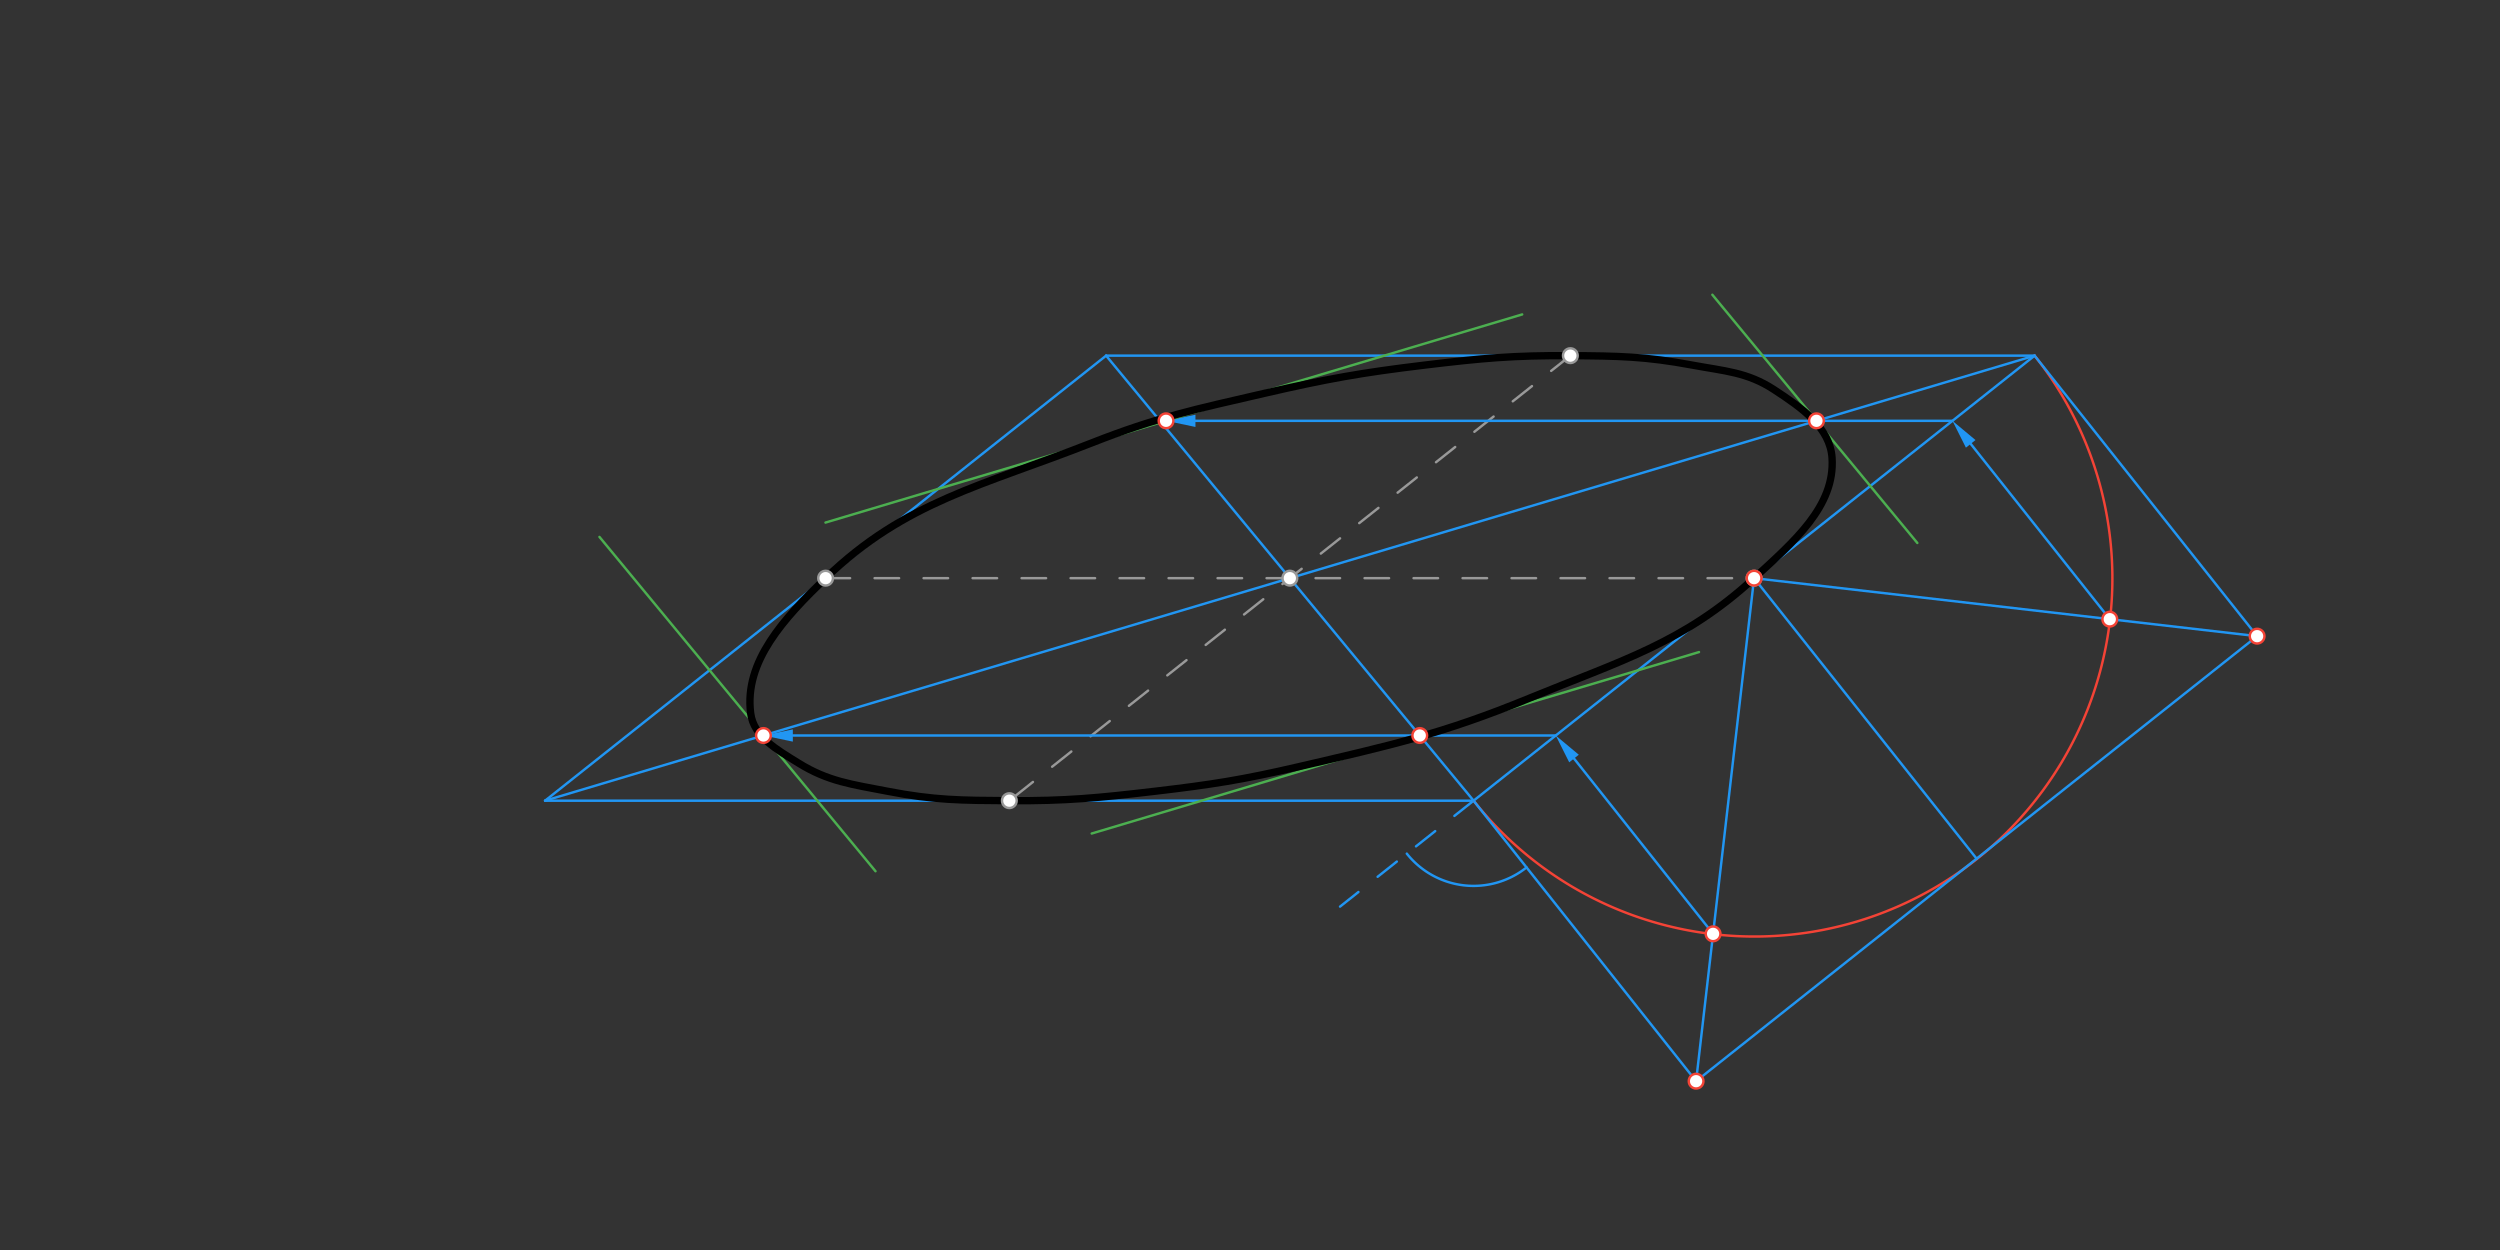 <svg xmlns="http://www.w3.org/2000/svg" class="svg--816" height="100%" preserveAspectRatio="xMidYMid meet" viewBox="0 0 1020.472 510.236" width="100%"><rect x="0" y="0" width="1020.472" height="510.236" fill="#333333" stroke="none"/><defs><marker id="marker-arrow" markerHeight="16" markerUnits="userSpaceOnUse" markerWidth="24" orient="auto-start-reverse" refX="24" refY="4" viewBox="0 0 24 8"><path d="M 0 0 L 24 4 L 0 8 z" stroke="inherit"></path></marker></defs><g class="aux-layer--949"><g class="element--733"><line stroke="#999999" stroke-dasharray="10" stroke-linecap="round" stroke-width="1" x1="337" x2="716" y1="236" y2="236"></line></g><g class="element--733"><line stroke="#999999" stroke-dasharray="10" stroke-linecap="round" stroke-width="1" x1="641" x2="412" y1="145.173" y2="326.827"></line></g><g class="element--733"><line stroke="#2196F3" stroke-dasharray="none" stroke-linecap="round" stroke-width="1" x1="451.5" x2="830.5" y1="145.173" y2="145.173"></line></g><g class="element--733"><line stroke="#2196F3" stroke-dasharray="none" stroke-linecap="round" stroke-width="1" x1="222.5" x2="601.5" y1="326.827" y2="326.827"></line></g><g class="element--733"><line stroke="#2196F3" stroke-dasharray="none" stroke-linecap="round" stroke-width="1" x1="451.5" x2="222.5" y1="145.173" y2="326.827"></line></g><g class="element--733"><line stroke="#2196F3" stroke-dasharray="none" stroke-linecap="round" stroke-width="1" x1="830.5" x2="601.5" y1="145.173" y2="326.827"></line></g><g class="element--733"><line stroke="#2196F3" stroke-dasharray="10" stroke-linecap="round" stroke-width="1" x1="601.5" x2="546.991" y1="326.827" y2="370.066"></line></g><g class="element--733"><path d="M 830.5 145.173 A 146.15 146.15 0 1 1 601.5 326.827" fill="none" stroke="#F44336" stroke-dasharray="none" stroke-linecap="round" stroke-width="1"></path></g><g class="element--733"><line stroke="#2196F3" stroke-dasharray="none" stroke-linecap="round" stroke-width="1" x1="601.5" x2="692.327" y1="326.827" y2="441.327"></line></g><g class="element--733"><path d="M 574.246 348.447 A 34.788 34.788 0 0 0 623.12 354.081" fill="none" stroke="#2196F3" stroke-dasharray="none" stroke-linecap="round" stroke-width="1"></path></g><g class="element--733"><line stroke="#2196F3" stroke-dasharray="none" stroke-linecap="round" stroke-width="1" x1="716" x2="806.827" y1="236" y2="350.5"></line></g><g class="element--733"><line stroke="#2196F3" stroke-dasharray="none" stroke-linecap="round" stroke-width="1" x1="830.5" x2="921.327" y1="145.173" y2="259.673"></line></g><g class="element--733"><line stroke="#2196F3" stroke-dasharray="none" stroke-linecap="round" stroke-width="1" x1="692.327" x2="921.327" y1="441.327" y2="259.673"></line></g><g class="element--733"><line stroke="#2196F3" stroke-dasharray="none" stroke-linecap="round" stroke-width="1" x1="716" x2="921.327" y1="236" y2="259.673"></line></g><g class="element--733"><line stroke="#2196F3" stroke-dasharray="none" stroke-linecap="round" stroke-width="1" x1="830.5" x2="222.5" y1="145.173" y2="326.827"></line></g><g class="element--733"><line stroke="#2196F3" stroke-dasharray="none" stroke-linecap="round" stroke-width="1" x1="716" x2="692.327" y1="236" y2="441.327"></line></g><g class="element--733"><line stroke="#2196F3" stroke-dasharray="none" stroke-linecap="round" stroke-width="1" x1="601.5" x2="451.5" y1="326.827" y2="145.173"></line></g><g class="element--733"><line stroke="#2196F3" stroke-dasharray="none" stroke-linecap="round" stroke-width="1" x1="861.188" x2="804.421" y1="252.739" y2="181.177"></line><path d="M796.964,171.776 l12,2.5 l0,-5 z" fill="#2196F3" stroke="#2196F3" stroke-width="0" transform="rotate(51.577, 796.964, 171.776)"></path></g><g class="element--733"><line stroke="#2196F3" stroke-dasharray="none" stroke-linecap="round" stroke-width="1" x1="796.964" x2="487.967" y1="171.776" y2="171.776"></line><path d="M475.967,171.776 l12,2.5 l0,-5 z" fill="#2196F3" stroke="#2196F3" stroke-width="0" transform="rotate(0, 475.967, 171.776)"></path></g><g class="element--733"><line stroke="#2196F3" stroke-dasharray="none" stroke-linecap="round" stroke-width="1" x1="699.261" x2="642.494" y1="381.188" y2="309.626"></line><path d="M635.036,300.224 l12,2.5 l0,-5 z" fill="#2196F3" stroke="#2196F3" stroke-width="0" transform="rotate(51.577, 635.036, 300.224)"></path></g><g class="element--733"><line stroke="#2196F3" stroke-dasharray="none" stroke-linecap="round" stroke-width="1" x1="635.036" x2="323.626" y1="300.224" y2="300.224"></line><path d="M311.626,300.224 l12,2.5 l0,-5 z" fill="#2196F3" stroke="#2196F3" stroke-width="0" transform="rotate(0, 311.626, 300.224)"></path></g><g class="element--733"><line stroke="#4CAF50" stroke-dasharray="none" stroke-linecap="round" stroke-width="1" x1="336.958" x2="621.331" y1="213.308" y2="128.345"></line></g><g class="element--733"><line stroke="#4CAF50" stroke-dasharray="none" stroke-linecap="round" stroke-width="1" x1="445.621" x2="693.511" y1="340.234" y2="266.171"></line></g><g class="element--733"><line stroke="#4CAF50" stroke-dasharray="none" stroke-linecap="round" stroke-width="1" x1="244.697" x2="357.371" y1="219.172" y2="355.623"></line></g><g class="element--733"><line stroke="#4CAF50" stroke-dasharray="none" stroke-linecap="round" stroke-width="1" x1="698.966" x2="782.628" y1="120.313" y2="221.63"></line></g></g><g class="main-layer--75a"><g class="element--733"><path d="M 337 236 C 369.57 204.57, 401.274 198.245, 445.577 180.808 C 472.272 170.301, 487.872 167.073, 516.115 160.55 C 541.728 154.635, 555.576 152.141, 581.662 149.01 C 604.968 146.214, 617.618 145.026, 641 145.173 C 660.587 145.296, 671.573 145.461, 690.662 149.01 C 704.026 151.495, 713.196 151.896, 724.071 158.998 C 735.513 166.471, 747.027 174.55, 747.826 186.957 C 749.099 206.729, 732.187 221.135, 716 236 C 687.177 262.469, 661.767 269.614, 624.174 285.043 C 588.675 299.613, 567.681 304.217, 529.929 313.002 C 507.103 318.313, 494.657 320.256, 471.338 322.99 C 448.009 325.725, 435.382 326.974, 412 326.827 C 392.413 326.704, 381.36 326.685, 362.338 322.99 C 347.735 320.153, 338.102 319.041, 325.885 311.45 C 316.909 305.872, 307.656 300.644, 306.423 291.192 C 303.653 269.964, 320.127 252.282, 337 236" fill="none" stroke="#000000" stroke-linecap="round" stroke-width="3"></path></g><g class="element--733"><circle cx="337" cy="236" r="3" stroke="#999999" stroke-width="1" fill="#ffffff"></circle>}</g><g class="element--733"><circle cx="716" cy="236" r="3" stroke="#999999" stroke-width="1" fill="#ffffff"></circle>}</g><g class="element--733"><circle cx="526.5" cy="236" r="3" stroke="#999999" stroke-width="1" fill="#ffffff"></circle>}</g><g class="element--733"><circle cx="412" cy="326.827" r="3" stroke="#999999" stroke-width="1" fill="#ffffff"></circle>}</g><g class="element--733"><circle cx="641" cy="145.173" r="3" stroke="#999999" stroke-width="1" fill="#ffffff"></circle>}</g><g class="element--733"><circle cx="716" cy="236" r="3" stroke="#F44336" stroke-width="1" fill="#ffffff"></circle>}</g><g class="element--733"><circle cx="921.327" cy="259.673" r="3" stroke="#F44336" stroke-width="1" fill="#ffffff"></circle>}</g><g class="element--733"><circle cx="861.188" cy="252.739" r="3" stroke="#F44336" stroke-width="1" fill="#ffffff"></circle>}</g><g class="element--733"><circle cx="692.327" cy="441.327" r="3" stroke="#F44336" stroke-width="1" fill="#ffffff"></circle>}</g><g class="element--733"><circle cx="699.261" cy="381.188" r="3" stroke="#F44336" stroke-width="1" fill="#ffffff"></circle>}</g><g class="element--733"><circle cx="741.46" cy="171.776" r="3" stroke="#F44336" stroke-width="1" fill="#ffffff"></circle>}</g><g class="element--733"><circle cx="475.967" cy="171.776" r="3" stroke="#F44336" stroke-width="1" fill="#ffffff"></circle>}</g><g class="element--733"><circle cx="579.533" cy="300.224" r="3" stroke="#F44336" stroke-width="1" fill="#ffffff"></circle>}</g><g class="element--733"><circle cx="311.626" cy="300.224" r="3" stroke="#F44336" stroke-width="1" fill="#ffffff"></circle>}</g></g><g class="snaps-layer--ac6"></g><g class="temp-layer--52d"></g></svg>